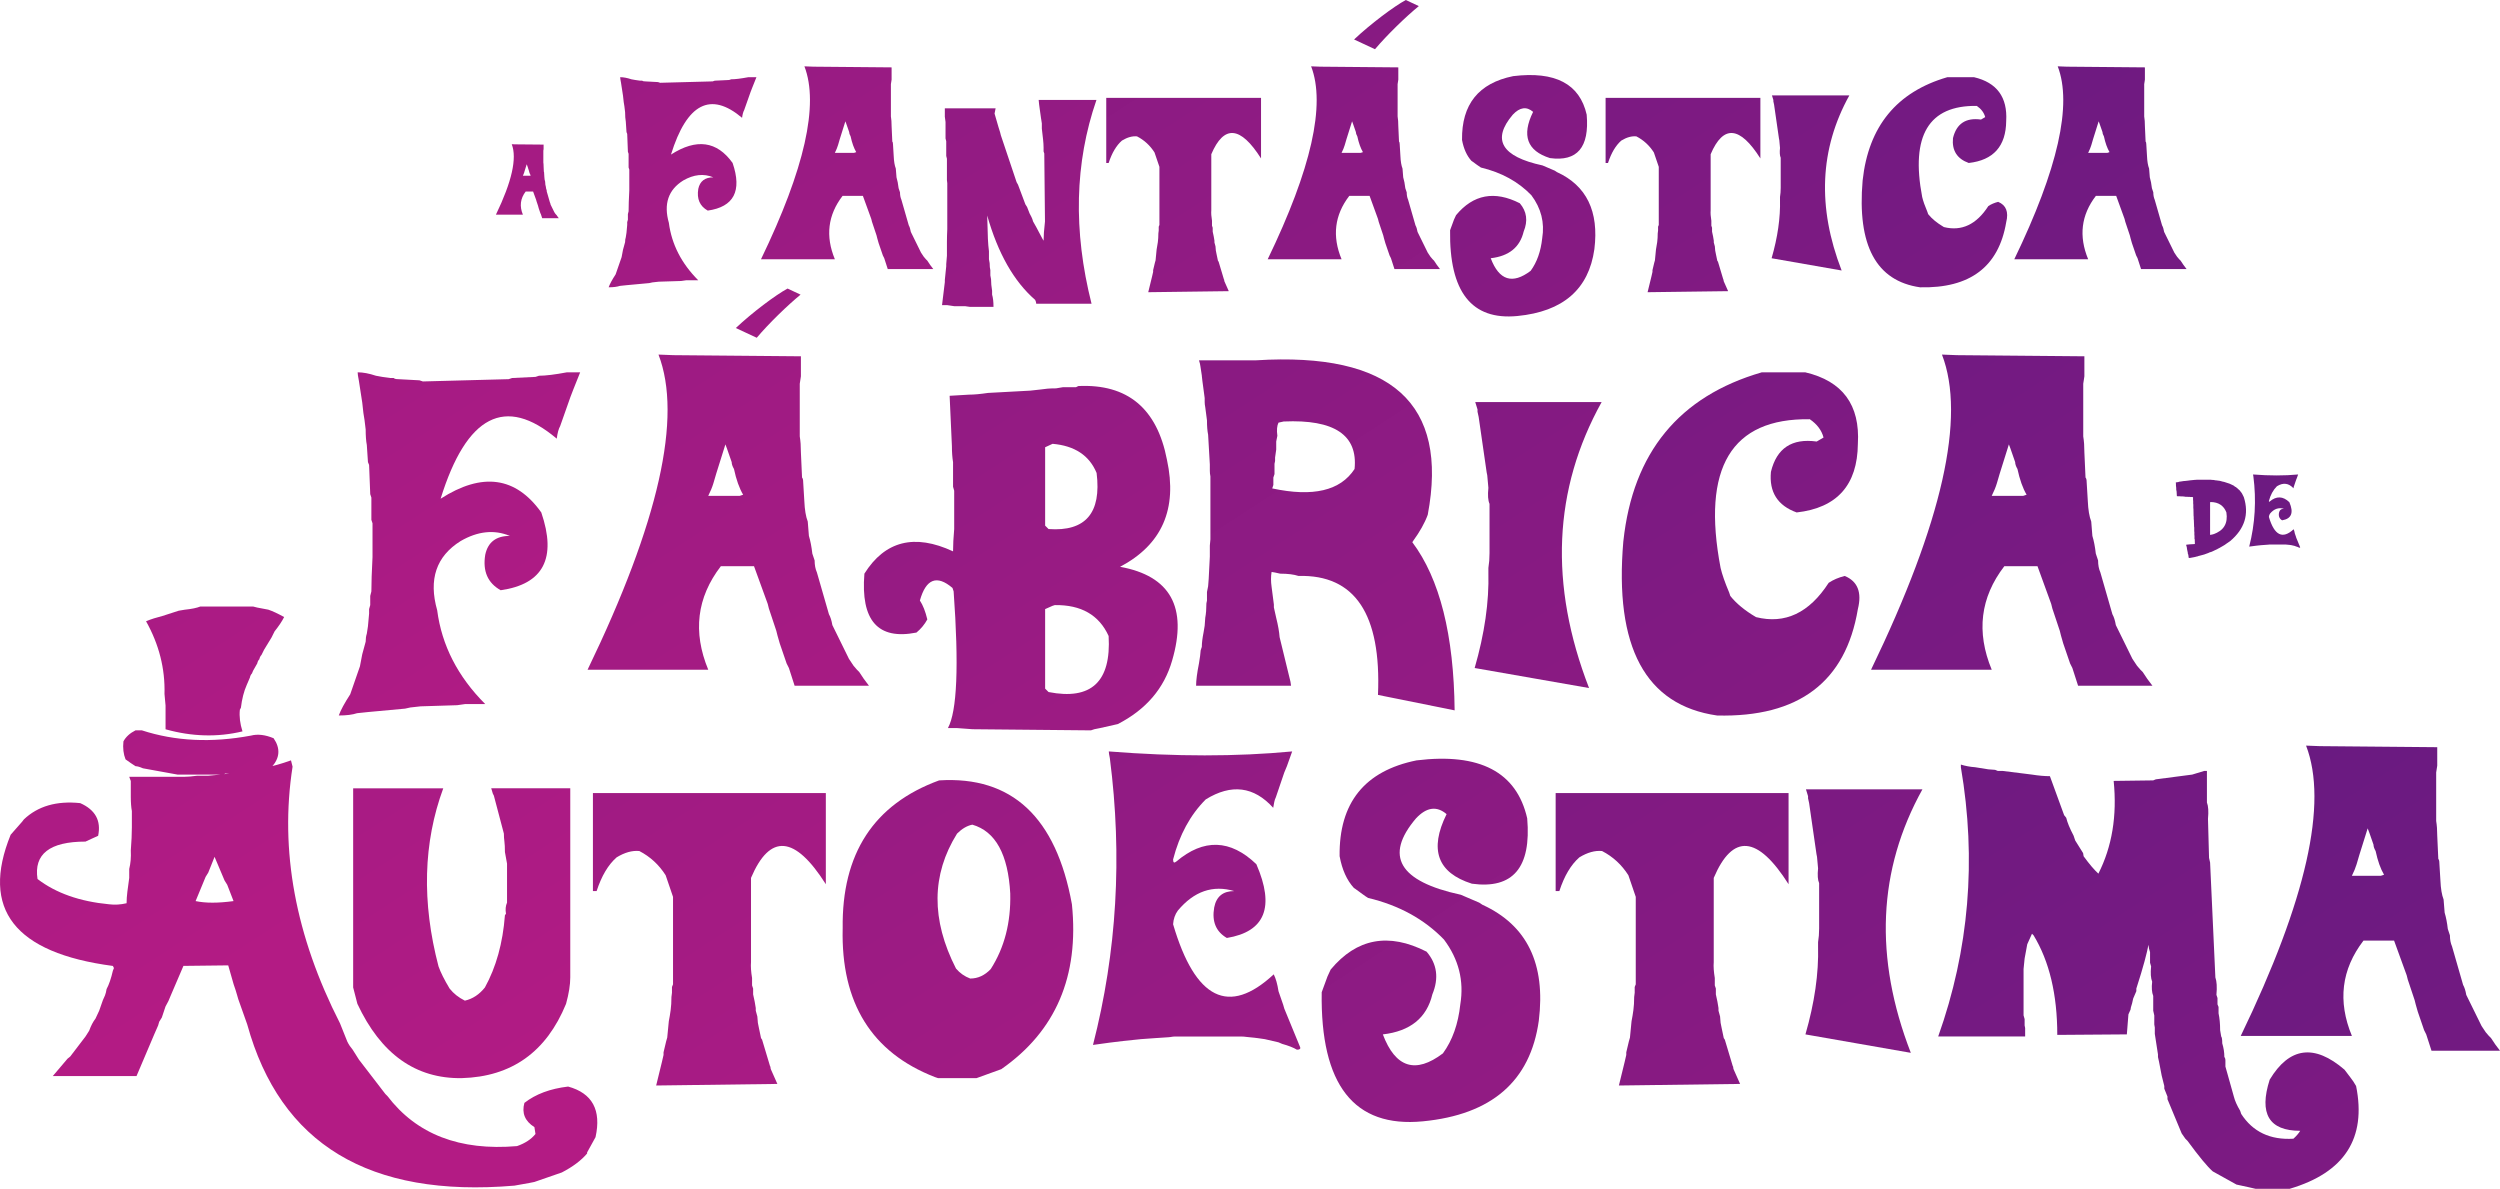 <svg xmlns="http://www.w3.org/2000/svg" xmlns:xlink="http://www.w3.org/1999/xlink" id="Camada_1" viewBox="0 0 1863.06 885.91"><defs><style>.cls-1{fill:url(#linear-gradient-2);}.cls-2{fill:url(#linear-gradient-17);}.cls-3{fill:url(#linear-gradient-15);}.cls-4{fill:url(#linear-gradient-18);}.cls-5{fill:url(#linear-gradient-28);}.cls-6{fill:url(#linear-gradient-14);}.cls-7{fill:url(#linear-gradient-20);}.cls-8{fill:url(#linear-gradient-6);}.cls-9{fill:url(#linear-gradient-32);}.cls-10{fill:url(#linear-gradient-11);}.cls-11{fill:url(#linear-gradient-10);}.cls-12{fill:url(#linear-gradient-16);}.cls-13{fill:url(#linear-gradient-31);}.cls-14{fill:url(#linear-gradient-21);}.cls-15{fill:url(#linear-gradient-25);}.cls-16{fill:url(#linear-gradient-5);}.cls-17{fill:url(#linear-gradient-7);}.cls-18{fill:url(#linear-gradient-24);}.cls-19{fill:url(#linear-gradient-9);}.cls-20{fill:url(#linear-gradient-22);}.cls-21{fill:url(#linear-gradient-3);}.cls-22{fill:url(#linear-gradient);}.cls-23{fill:url(#linear-gradient-27);}.cls-24{fill:url(#linear-gradient-29);}.cls-25{fill:url(#linear-gradient-30);}.cls-26{fill:url(#linear-gradient-23);}.cls-27{fill:url(#linear-gradient-19);}.cls-28{fill:url(#linear-gradient-4);}.cls-29{fill:url(#linear-gradient-8);}.cls-30{fill:url(#linear-gradient-12);}.cls-31{fill:url(#linear-gradient-13);}.cls-32{fill:url(#linear-gradient-26);}</style><linearGradient id="linear-gradient" x1="754.61" y1="514.55" x2="-266.03" y2="-1057.1" gradientUnits="userSpaceOnUse"><stop offset="0" stop-color="#b31b84"></stop><stop offset="1" stop-color="#661a81"></stop></linearGradient><linearGradient id="linear-gradient-2" x1="1028.93" y1="757.91" x2="-263.77" y2="-1232.67" xlink:href="#linear-gradient"></linearGradient><linearGradient id="linear-gradient-3" x1="1204.73" y1="836.45" x2="67.63" y2="-914.52" xlink:href="#linear-gradient"></linearGradient><linearGradient id="linear-gradient-4" x1="1483.01" y1="1046.61" x2="216.67" y2="-903.38" xlink:href="#linear-gradient"></linearGradient><linearGradient id="linear-gradient-5" x1="1689.53" y1="1193.69" x2="396.84" y2="-796.89" xlink:href="#linear-gradient"></linearGradient><linearGradient id="linear-gradient-6" x1="1887.54" y1="1306.25" x2="648.6" y2="-601.55" xlink:href="#linear-gradient"></linearGradient><linearGradient id="linear-gradient-7" x1="2128.34" y1="1467.31" x2="862" y2="-482.69" xlink:href="#linear-gradient"></linearGradient><linearGradient id="linear-gradient-8" x1="2459.63" y1="1841.69" x2="950.68" y2="-481.9" xlink:href="#linear-gradient"></linearGradient><linearGradient id="linear-gradient-9" x1="2264.28" y1="1394.84" x2="1230.05" y2="-197.72" xlink:href="#linear-gradient"></linearGradient><linearGradient id="linear-gradient-10" x1="2662.89" y1="1835.77" x2="1370.19" y2="-154.8" xlink:href="#linear-gradient"></linearGradient><linearGradient id="linear-gradient-11" x1="449.46" y1="570.16" x2="-571.21" y2="-1001.52" xlink:href="#linear-gradient"></linearGradient><linearGradient id="linear-gradient-12" x1="818.9" y1="846.65" x2="-473.78" y2="-1143.9" xlink:href="#linear-gradient"></linearGradient><linearGradient id="linear-gradient-13" x1="1141.02" y1="983.16" x2="108.76" y2="-606.38" xlink:href="#linear-gradient"></linearGradient><linearGradient id="linear-gradient-14" x1="1652.25" y1="1454.06" x2="242.73" y2="-716.4" xlink:href="#linear-gradient"></linearGradient><linearGradient id="linear-gradient-15" x1="2026.4" y1="1754.02" x2="517.54" y2="-569.43" xlink:href="#linear-gradient"></linearGradient><linearGradient id="linear-gradient-16" x1="2000.92" y1="1476.29" x2="966.92" y2="-115.94" xlink:href="#linear-gradient"></linearGradient><linearGradient id="linear-gradient-17" x1="2492.2" y1="1950.45" x2="1199.52" y2="-40.1" xlink:href="#linear-gradient"></linearGradient><linearGradient id="linear-gradient-18" x1="183.78" y1="720.54" x2="-1003.35" y2="-1107.49" xlink:href="#linear-gradient"></linearGradient><linearGradient id="linear-gradient-19" x1="442.81" y1="818.64" x2="-702.72" y2="-945.32" xlink:href="#linear-gradient"></linearGradient><linearGradient id="linear-gradient-20" x1="784.73" y1="1058.01" x2="-482.28" y2="-893" xlink:href="#linear-gradient"></linearGradient><linearGradient id="linear-gradient-21" x1="1031.45" y1="1182.57" x2="-57.65" y2="-494.49" xlink:href="#linear-gradient"></linearGradient><linearGradient id="linear-gradient-22" x1="1386.67" y1="1436.09" x2="139.73" y2="-484.02" xlink:href="#linear-gradient"></linearGradient><linearGradient id="linear-gradient-23" x1="1678.03" y1="1644.45" x2="438.85" y2="-263.71" xlink:href="#linear-gradient"></linearGradient><linearGradient id="linear-gradient-24" x1="2029.18" y1="1869.53" x2="762.17" y2="-81.49" xlink:href="#linear-gradient"></linearGradient><linearGradient id="linear-gradient-25" x1="2425.12" y1="2274.99" x2="916.21" y2="-48.53" xlink:href="#linear-gradient"></linearGradient><linearGradient id="linear-gradient-26" x1="2573.35" y1="2257.7" x2="1323.49" y2="333.08" xlink:href="#linear-gradient"></linearGradient><linearGradient id="linear-gradient-27" x1="2913.57" y1="2466.86" x2="1620.64" y2="475.92" xlink:href="#linear-gradient"></linearGradient><linearGradient id="linear-gradient-28" x1="620.22" y1="492.46" x2="-672.12" y2="-1497.56" xlink:href="#linear-gradient"></linearGradient><linearGradient id="linear-gradient-29" x1="2583" y1="1827" x2="1510.15" y2="174.95" xlink:href="#linear-gradient"></linearGradient><linearGradient id="linear-gradient-30" x1="2820.81" y1="2114.99" x2="1573.1" y2="193.69" xlink:href="#linear-gradient"></linearGradient><linearGradient id="linear-gradient-31" x1="661.23" y1="368.69" x2="339.51" y2="-126.72" xlink:href="#linear-gradient"></linearGradient><linearGradient id="linear-gradient-32" x1="1217.09" y1="300.14" x2="895.38" y2="-195.27" xlink:href="#linear-gradient"></linearGradient></defs><g><path class="cls-22" d="M462.7,61.18c-.18-.87-.31-1.61-.39-2.22-.09-.61-.13-1.08-.13-1.44,2.43,0,5.22,.52,8.35,1.57l2.87,.52,3.65,.52h1.57c.35,.35,1.04,.52,2.09,.52l9.66,.52,1.57,.52,39.15-1.04,1.57-.52,10.7-.52,1.57-.52c2.96,0,7.22-.52,12.79-1.57h6l-3.13,7.83-1.31,3.39-4.7,13.31c-.7,1.22-1.22,3.13-1.57,5.74-23.49-19.83-41.15-10.7-52.98,27.4,18.96-12.18,34.27-10.09,45.93,6.26,7.13,20.88,.95,32.71-18.53,35.49-5.92-3.3-8.27-8.7-7.05-16.18,1.22-5.74,4.96-8.61,11.22-8.61-7.14-2.96-14.61-2.17-22.44,2.35-11.14,6.96-14.7,17.48-10.7,31.58,2.09,16.01,9.4,30.27,21.92,42.8h-9.13l-3.65,.52-16.7,.52-4.7,.52-2.35,.52-16.96,1.57-4.96,.52c-2.09,.7-4.87,1.04-8.35,1.04,.87-2.43,2.61-5.65,5.22-9.66l4.44-12.79,1.04-5.48,1.57-5.74c0-1.39,.17-2.61,.52-3.65l.52-3.39,.52-5.74v-2.09l.52-1.83v-4.18l.52-2.09c0-1.91,.04-4.18,.13-6.79s.22-5.57,.39-8.87v-15.4l-.52-1.57v-10.18l-.52-1.57-.52-13.31-.52-1.31-.52-7.83c-.18-.87-.31-1.91-.39-3.13-.09-1.22-.13-2.52-.13-3.91-.18-1.57-.35-3-.52-4.31-.18-1.3-.35-2.39-.52-3.26l-.52-4.7-1.57-10.18-.02,.05Z"></path><path class="cls-1" d="M599.45,49.43l6.79,.26,58.2,.52v9.13l-.52,3.39v24.01c.17,1.04,.3,2.18,.39,3.39,.09,1.22,.13,2.52,.13,3.91l.52,11.48c.35,.35,.52,1.04,.52,2.09l.52,8.61c.17,4,.69,7.14,1.57,9.4l.52,6.52c.69,2.26,1.21,4.96,1.57,8.09l1.04,3.13c0,2.09,.35,3.91,1.04,5.48l5.48,19.05c.69,1.22,1.21,2.87,1.57,4.96l7.57,15.4,2.09,3.13,1.57,1.83,1.04,1.04,2.09,3.13,2.35,3.13h-33.93l-2.61-8.09-1.04-2.09-3.13-9.13-1.04-3.65-.52-2.09-1.83-5.48-1.57-4.7-.52-2.09-6.26-17.22h-15.14c-10.96,14.27-12.88,30.01-5.74,47.24h-55.06c32.53-67.33,43.32-115.26,32.36-143.79h-.02Zm31.32,43.07l-.78-2.09-4.18,13.31c-.35,1.22-.78,2.7-1.3,4.44-.52,1.74-1.3,3.65-2.35,5.74h14.35l1.57-.52c-1.74-2.96-3.13-6.87-4.18-11.74-.7-1.22-1.04-2.26-1.04-3.13l-2.09-6h0Z"></path><path class="cls-21" d="M775.86,88.58c-.35-2.61-.7-5.09-1.04-7.44-.35-2.35-.61-4.57-.78-6.65h43.06c-16.18,46.8-17.4,97.43-3.65,151.88h-41.23c0-.87-.26-1.83-.78-2.87-15.83-13.74-27.75-34.71-35.75-62.89l.52,17.48c.17,3.48,.43,6.52,.78,9.13v6l.52,2.87c0,1.22,.04,2.22,.13,3s.22,1.53,.39,2.22v3.91l.52,2.87c0,2.61,.26,5.48,.78,8.61v2.87c.69,2.26,1.04,5.3,1.04,9.13h-17.48l-3.65-.52h-8.09l-5.22-.78h-3.91l2.09-17.22v-1.57l1.04-10.18v-1.57l.52-6.26v-10.18c0-2.96,.09-6.17,.26-9.66v-34.19l-.26-2.35v-15.92l-.52-2.09v-10.96l-.52-2.09v-12.27l-.52-3.91v-6.26h37.84l-.78,3.91,2.87,9.92,1.3,4.18,.52,2.09,11.74,34.97,1.04,1.83,5.48,14.61,1.31,2.09,1.83,4.7c.35,.7,.78,1.52,1.3,2.48,.52,.96,.95,2.13,1.31,3.52l2.35,4.18,4.7,8.87,.78,1.3c0-1.74,.09-3.82,.26-6.26,.17-2.43,.43-5.13,.78-8.09l-.52-50.63-.52-1.57v-2.87c0-1.74-.13-3.78-.39-6.13s-.57-5-.91-7.96v-3.91l-.52-3.39-.02,.02Z"></path><path class="cls-28" d="M824.4,121.46v-48.54h115.35v45.15c-15.31-24.18-27.66-25.22-37.06-3.13v41.76c-.18,2.09,0,4.7,.52,7.83v3.65l.52,1.57v2.87l.78,3.65,.52,3.13v1.31l.78,2.87,.26,3.13,.52,2.61,1.04,4.96,.52,.78,3.91,13.05c.17,.18,.26,.44,.26,.78s.09,.7,.26,1.04l3.13,7.05-60.02,.78,2.87-11.74,.78-3.39v-1.31l1.3-5.48,.52-1.83,.78-8.09c.35-1.74,.65-3.56,.91-5.48,.26-1.91,.39-4.09,.39-6.52l.26-2.09v-2.87l.52-1.31v-43.32l-3.65-10.7c-3.31-5.22-7.66-9.22-13.05-12-3.48-.35-7.22,.7-11.22,3.13-4.18,3.65-7.48,9.22-9.92,16.7h-1.78Z"></path><path class="cls-16" d="M977.06,49.43l6.79,.26,58.2,.52v9.13l-.52,3.39v24.01c.17,1.04,.3,2.18,.39,3.39,.09,1.22,.13,2.52,.13,3.91l.52,11.48c.35,.35,.52,1.04,.52,2.09l.52,8.61c.17,4,.69,7.14,1.57,9.4l.52,6.52c.69,2.26,1.21,4.96,1.57,8.09l1.04,3.13c0,2.09,.35,3.91,1.04,5.48l5.48,19.05c.69,1.22,1.21,2.87,1.57,4.96l7.57,15.4,2.09,3.13,1.57,1.83,1.04,1.04,2.09,3.13,2.35,3.13h-33.93l-2.61-8.09-1.04-2.09-3.13-9.13-1.04-3.65-.52-2.09-1.83-5.48-1.57-4.7-.52-2.09-6.26-17.22h-15.14c-10.96,14.27-12.88,30.01-5.74,47.24h-55.06c32.53-67.33,43.32-115.26,32.36-143.79h-.02Zm31.32,43.07l-.78-2.09-4.18,13.31c-.35,1.22-.78,2.7-1.3,4.44-.52,1.74-1.3,3.65-2.35,5.74h14.35l1.57-.52c-1.74-2.96-3.13-6.87-4.18-11.74-.7-1.22-1.04-2.26-1.04-3.13l-2.09-6h0Z"></path><path class="cls-8" d="M1089.54,104.24c-.35-26.44,12.35-42.28,38.1-47.5,31.32-3.82,49.58,5.74,54.8,28.71,2.09,24.36-7.05,35.15-27.4,32.36-17.05-5.39-21.23-16.87-12.53-34.45-4.87-4.18-9.92-3.48-15.14,2.09-15.83,18.62-8.44,31.23,22.18,37.84l9.13,3.91,1.57,1.04c22.09,10.09,31.4,29.23,27.92,57.41-4.18,29.92-23.32,46.54-57.41,49.85-34.1,3.3-50.8-18.01-50.11-63.94l2.87-7.83,1.57-3.39c12.87-15.48,28.71-18.44,47.5-8.87,5.22,6.09,6.17,13.14,2.87,21.14-2.79,11.66-10.96,18.27-24.53,19.83,6.26,16.53,16.18,19.66,29.75,9.4,4.7-6.43,7.57-14.52,8.61-24.27,1.91-11.65-.78-22.35-8.09-32.1-9.75-10.09-22.27-16.96-37.58-20.62-.87-.52-1.83-1.17-2.87-1.96-1.04-.78-2.18-1.61-3.39-2.48l-.78-.52c-3.48-3.82-5.83-9.04-7.05-15.66h.01Z"></path><path class="cls-17" d="M1196.53,121.46v-48.54h115.35v45.15c-15.31-24.18-27.66-25.22-37.06-3.13v41.76c-.18,2.09,0,4.7,.52,7.83v3.65l.52,1.57v2.87l.78,3.65,.52,3.13v1.31l.78,2.87,.26,3.13,.52,2.61,1.04,4.96,.52,.78,3.91,13.05c.17,.18,.26,.44,.26,.78s.09,.7,.26,1.04l3.13,7.05-60.02,.78,2.87-11.74,.78-3.39v-1.31l1.3-5.48,.52-1.83,.78-8.09c.35-1.74,.65-3.56,.91-5.48,.26-1.91,.39-4.09,.39-6.52l.26-2.09v-2.87l.52-1.31v-43.32l-3.65-10.7c-3.31-5.22-7.66-9.22-13.05-12-3.48-.35-7.22,.7-11.22,3.13-4.18,3.65-7.48,9.22-9.92,16.7h-1.78Z"></path><path class="cls-29" d="M1321.54,74.49l-1.04-3.39h57.67c-22.1,39.84-24.01,83.34-5.74,130.48l-52.19-9.13c4.52-15.66,6.61-30.18,6.26-43.58v-2.09c.17-1.04,.3-2.13,.39-3.26,.09-1.13,.13-2.3,.13-3.52v-22.44c-.7-1.57-.87-4-.52-7.31l-.52-5.74-.26-1.3-3.65-25.31-.52-2.35v-1.06Z"></path><path class="cls-19" d="M1388.08,134.51c4.35-40.36,25.4-66.02,63.15-76.99h19.83c17.05,4,25.05,14.88,24.01,32.62-.18,18.79-9.48,29.23-27.92,31.32-8.7-3.13-12.62-9.31-11.74-18.53,2.61-10.79,9.57-15.4,20.88-13.83l3.13-1.83c-.87-3.3-2.96-6.09-6.26-8.35-35.84-.52-49.41,22.1-40.71,67.85,.69,2.96,2,6.7,3.92,11.22l.52,1.57c2.78,3.48,6.7,6.7,11.74,9.66,13.22,3.31,24.27-1.91,33.14-15.66,2.09-1.39,4.52-2.43,7.31-3.13,5.91,2.44,7.91,7.48,6,15.14-5.57,33.23-26.97,49.41-64.2,48.54-32.71-4.7-46.97-31.23-42.8-79.6h0Z"></path><path class="cls-11" d="M1533.44,49.43l6.79,.26,58.2,.52v9.13l-.52,3.39v24.01c.17,1.04,.3,2.18,.39,3.39,.09,1.22,.13,2.52,.13,3.91l.52,11.48c.35,.35,.52,1.04,.52,2.09l.52,8.61c.17,4,.69,7.14,1.57,9.4l.52,6.52c.69,2.26,1.21,4.96,1.57,8.09l1.04,3.13c0,2.09,.35,3.91,1.04,5.48l5.48,19.05c.69,1.22,1.21,2.87,1.57,4.96l7.57,15.4,2.09,3.13,1.57,1.83,1.04,1.04,2.09,3.13,2.35,3.13h-33.93l-2.61-8.09-1.04-2.09-3.13-9.13-1.04-3.65-.52-2.09-1.83-5.48-1.57-4.7-.52-2.09-6.26-17.22h-15.14c-10.96,14.27-12.88,30.01-5.74,47.24h-55.06c32.53-67.33,43.32-115.26,32.36-143.79h-.02Zm31.32,43.07l-.78-2.09-4.18,13.31c-.35,1.22-.78,2.7-1.3,4.44-.52,1.74-1.3,3.65-2.35,5.74h14.35l1.57-.52c-1.74-2.96-3.13-6.87-4.18-11.74-.7-1.22-1.04-2.26-1.04-3.13l-2.09-6h0Z"></path></g><g><path class="cls-10" d="M267.38,283.42c-.29-1.42-.5-2.62-.64-3.62-.15-.99-.21-1.77-.21-2.34,3.98,0,8.52,.85,13.64,2.56l4.69,.85,5.97,.85h2.56c.57,.57,1.71,.85,3.41,.85l15.77,.85,2.56,.85,63.94-1.71,2.56-.85,17.48-.85,2.56-.85c4.83,0,11.79-.85,20.89-2.56h9.8l-5.11,12.79-2.13,5.54-7.67,21.74c-1.14,1.99-1.99,5.11-2.56,9.38-38.36-32.39-67.21-17.48-86.53,44.76,30.97-19.89,55.98-16.48,75.02,10.23,11.65,34.1,1.56,53.43-30.26,57.97-9.66-5.39-13.5-14.21-11.51-26.43,1.98-9.38,8.1-14.07,18.33-14.07-11.65-4.83-23.87-3.55-36.66,3.84-18.19,11.37-24.02,28.56-17.48,51.58,3.41,26.15,15.34,49.44,35.8,69.9h-14.92l-5.97,.85-27.28,.85-7.67,.85-3.84,.85-27.71,2.56-8.1,.85c-3.41,1.14-7.96,1.71-13.64,1.71,1.42-3.98,4.26-9.23,8.52-15.77l7.25-20.89,1.71-8.95,2.56-9.38c0-2.27,.28-4.26,.85-5.97l.85-5.54,.85-9.38v-3.41l.85-2.98v-6.82l.85-3.41c0-3.12,.07-6.82,.21-11.08,.14-4.26,.35-9.09,.64-14.49v-25.15l-.85-2.56v-16.62l-.85-2.56-.85-21.74-.85-2.13-.85-12.79c-.29-1.42-.5-3.12-.64-5.11-.15-1.98-.21-4.12-.21-6.39-.29-2.56-.57-4.9-.85-7.03-.29-2.13-.57-3.9-.85-5.33l-.85-7.67-2.56-16.62h-.02Z"></path><path class="cls-30" d="M490.72,264.24l11.08,.43,95.05,.85v14.92l-.85,5.54v39.21c.28,1.71,.49,3.56,.64,5.54,.14,1.99,.21,4.12,.21,6.39l.85,18.75c.57,.57,.85,1.71,.85,3.41l.85,14.07c.28,6.54,1.13,11.65,2.56,15.34l.85,10.66c1.13,3.7,1.98,8.1,2.56,13.21l1.71,5.11c0,3.41,.57,6.39,1.71,8.95l8.95,31.12c1.13,1.99,1.98,4.69,2.56,8.1l12.36,25.15,3.41,5.12,2.56,2.98,1.7,1.71,3.41,5.12,3.84,5.11h-55.41l-4.26-13.21-1.71-3.41-5.11-14.92-1.71-5.97-.85-3.41-2.98-8.95-2.56-7.67-.85-3.41-10.23-28.13h-24.72c-17.9,23.3-21.03,49.02-9.38,77.15h-89.94c53.13-109.97,70.76-188.25,52.85-234.86h0Zm51.15,70.33l-1.28-3.41-6.82,21.74c-.57,1.99-1.28,4.41-2.13,7.25s-2.13,5.97-3.84,9.38h23.44l2.56-.85c-2.84-4.83-5.12-11.22-6.82-19.18-1.14-1.98-1.71-3.69-1.71-5.12l-3.41-9.8h.01Z"></path><path class="cls-31" d="M801.88,288.54l1.7-.85c36.66-1.71,58.68,16.62,66.07,54.99,7.95,36.66-3.7,63.23-34.95,79.71,37.51,6.82,50.44,30.12,38.79,69.9-5.97,20.75-19.47,36.52-40.49,47.31l-13.21,2.98-4.26,.85-2.56,.85-88.23-.85-11.51-.85h-6.82c6.82-12.5,8.24-46.46,4.26-101.87l-.85-2.56c-11.65-9.94-19.75-6.82-24.3,9.38,2.27,3.41,4.12,8.1,5.54,14.07-1.99,3.7-4.69,6.97-8.1,9.8-28.71,5.69-41.63-8.95-38.79-43.9,15.34-24.44,37.36-29.98,66.07-16.62,0-2.27,.07-4.83,.21-7.67,.14-2.84,.35-5.82,.64-8.95v-28.56l-.85-2.98v-18.33c-.29-1.7-.5-3.55-.64-5.54-.15-1.98-.21-4.12-.21-6.39l-1.7-37.51,14.49-.85c3.69,0,8.38-.43,14.07-1.28l31.54-1.71,7.67-.85c1.71-.28,3.48-.49,5.33-.64,1.84-.14,3.9-.21,6.18-.21l5.11-.85h9.8v-.02Zm15.34,63.94c-5.4-13.07-16.34-20.31-32.82-21.74l-5.54,2.56v58.4l2.56,2.56c27.56,1.99,39.49-11.94,35.8-41.77h0Zm8.95,121.47c-7.11-15.62-20.46-23.3-40.07-23.02-1.14,.29-2.28,.71-3.41,1.28-1.14,.57-2.42,1.14-3.84,1.71v59.25l2.56,2.56c31.82,6.25,46.74-7.67,44.76-41.77h0Z"></path><path class="cls-6" d="M895.65,280.02c-.57-3.41-.93-5.75-1.07-7.03-.15-1.28-.5-2.77-1.07-4.48h42.62c100.87-6.25,143.5,32.11,127.87,115.09-1.14,3.13-2.63,6.33-4.48,9.59-1.85,3.27-3.91,6.47-6.18,9.59l-.85,1.28c20.46,27.28,30.97,69.05,31.54,125.32l-57.12-11.51c2.56-60.24-17.2-89.79-59.25-88.66-3.41-1.13-7.96-1.7-13.64-1.7l-3.84-.85-2.56-.43c-.57,3.41-.57,7.11,0,11.08l1.71,13.21v2.13l1.71,7.67c1.42,5.69,2.27,10.52,2.56,14.49l8.1,33.25,.43,2.98h-70.76c0-3.98,.71-9.52,2.13-16.62l.85-5.54,.43-4.26,.85-2.56c0-2.84,.43-6.39,1.28-10.66l.85-5.11,.43-5.97c.28-1.42,.49-3.05,.64-4.9,.14-1.85,.21-3.76,.21-5.75l.43-2.13v-6.39l.85-4.26,.43-5.54,.85-16.62v-8.1l.43-4.69v-46.89c-.29-1.42-.43-2.84-.43-4.26v-4.69l-1.28-22.16c-.29-1.42-.5-2.98-.64-4.69-.15-1.71-.21-3.69-.21-5.97l-1.28-9.8c-.29-1.42-.43-2.7-.43-3.84v-2.98l-1.71-12.79-.43-3.84h.03Zm113.81,69.47c2.56-25.29-15.07-37.08-52.85-35.38l-3.84,.85c-1.14,2.28-1.43,5.54-.85,9.8l-.85,4.26v5.97l-.85,5.97v2.56l-.43,2.13v7.67l-.85,2.56v5.54l-.85,2.56c30.4,6.54,50.86,1.71,61.38-14.49h-.01Z"></path><path class="cls-3" d="M1101.09,305.16l-1.71-5.54h94.2c-36.09,65.08-39.21,136.12-9.38,213.12l-85.25-14.92c7.39-25.58,10.8-49.3,10.23-71.18v-3.41c.28-1.71,.49-3.48,.64-5.33,.14-1.84,.21-3.76,.21-5.75v-36.66c-1.14-2.56-1.42-6.53-.85-11.93l-.85-9.38-.43-2.13-5.97-41.35-.85-3.84v-1.71h.01Z"></path><path class="cls-12" d="M1209.78,403.2c7.1-65.92,41.49-107.84,103.15-125.74h32.39c27.85,6.54,40.92,24.3,39.21,53.28-.29,30.69-15.49,47.74-45.61,51.15-14.21-5.11-20.61-15.2-19.18-30.26,4.26-17.62,15.62-25.15,34.1-22.59l5.11-2.98c-1.42-5.4-4.83-9.94-10.23-13.64-58.54-.85-80.71,36.09-66.49,110.82,1.13,4.84,3.26,10.94,6.39,18.33l.85,2.56c4.54,5.69,10.94,10.94,19.18,15.77,21.59,5.4,39.64-3.12,54.13-25.57,3.41-2.27,7.39-3.98,11.94-5.11,9.66,3.98,12.93,12.22,9.8,24.72-9.1,54.28-44.05,80.7-104.86,79.28-53.43-7.67-76.72-51-69.9-130l.02-.02Z"></path><path class="cls-2" d="M1447.2,264.24l11.08,.43,95.05,.85v14.92l-.85,5.54v39.21c.28,1.71,.49,3.56,.64,5.54,.14,1.99,.21,4.12,.21,6.39l.85,18.75c.57,.57,.85,1.71,.85,3.41l.85,14.07c.28,6.54,1.13,11.65,2.56,15.34l.85,10.66c1.13,3.7,1.98,8.1,2.56,13.21l1.7,5.11c0,3.41,.57,6.39,1.71,8.95l8.95,31.12c1.13,1.99,1.99,4.69,2.56,8.1l12.36,25.15,3.41,5.12,2.56,2.98,1.71,1.71,3.41,5.12,3.84,5.11h-55.41l-4.26-13.21-1.71-3.41-5.11-14.92-1.71-5.97-.85-3.41-2.98-8.95-2.56-7.67-.85-3.41-10.23-28.13h-24.72c-17.9,23.3-21.03,49.02-9.38,77.15h-89.94c53.13-109.97,70.76-188.25,52.85-234.86h0Zm51.15,70.33l-1.28-3.41-6.82,21.74c-.57,1.99-1.28,4.41-2.13,7.25s-2.13,5.97-3.84,9.38h23.44l2.56-.85c-2.84-4.83-5.11-11.22-6.82-19.18-1.14-1.98-1.71-3.69-1.71-5.12l-3.41-9.8h0Z"></path></g><g><path class="cls-4" d="M197.21,572.14c2.88-.52,5.95-1.24,9.23-2.16,3.27-.91,6.74-2.03,10.41-3.34l1.18,4.71c-9.69,62.31,2.09,126.06,35.34,191.24l5.5,13.75c1.04,2.1,2.36,4.06,3.93,5.89l4.71,7.46,19.63,25.53,1.57,1.57c21.73,28.53,53.93,40.97,96.6,37.31,6.02-2.1,10.6-5.11,13.74-9.03l-.79-5.11c-7.07-4.45-9.56-10.47-7.46-18.06,8.38-6.55,19.24-10.6,32.59-12.17,18.06,4.97,24.87,17.54,20.42,37.7l-6.28,11.39v.79c-4.45,5.23-10.74,9.95-18.85,14.14l-20.42,7.07-3.93,.79-11,1.96c-108.13,9.16-174.49-30.89-199.1-120.17l-6.68-18.85-.79-2.75-1.18-3.93c-1.05-2.88-1.96-5.82-2.75-8.83s-1.71-6.22-2.75-9.62l-33.38,.39-9.42,21.99c-1.05,2.88-2.36,5.63-3.93,8.25l-2.75,8.25-1.96,3.14-.79,2.75-2.75,6.28-13.35,31.42H39.35l11-12.96,1.96-1.57,11.39-14.92,2.75-4.32c1.31-3.66,2.88-6.68,4.71-9.03l2.75-5.89,2.75-7.85c.52-1.04,1.04-2.22,1.57-3.53,.52-1.31,.91-2.88,1.18-4.71,1.83-3.4,3.4-7.98,4.71-13.74l.79-1.96-.79-1.57c-73.3-9.68-98.7-42.28-76.18-97.78l8.64-9.82,1.18-1.57c10.47-9.95,24.48-14,42.02-12.17,11.25,4.98,15.71,13.09,13.35,24.35-1.31,.53-2.75,1.18-4.32,1.96-1.57,.79-3.28,1.57-5.11,2.36-26.7,0-38.62,9.3-35.74,27.88,13.61,10.47,31.42,16.76,53.41,18.85,4.19,.53,8.5,.26,12.96-.79,0-2.61,.2-5.5,.59-8.64s.85-6.54,1.37-10.21v-6.68c1.04-4.18,1.44-8.77,1.18-13.74,.26-3.4,.45-6.54,.59-9.42,.13-2.88,.2-5.5,.2-7.85v-12.17c-.26-1.31-.46-2.88-.59-4.71-.14-1.83-.2-3.79-.2-5.89v-11.78l-1.18-3.14h41.23c1.31,0,2.68-.06,4.12-.2,1.44-.13,3.2-.32,5.3-.59h8.25l8.64-.79,12.96-1.57c4.18-1.04,9.16-1.7,14.92-1.96l5.5-1.57v-.06Zm-105.24-19.63c1.83-3.4,4.84-6.15,9.03-8.25h4.71c24.87,8.12,51.96,9.42,81.29,3.93,4.97-1.31,10.6-.65,16.89,1.96,5.23,7.6,4.71,14.79-1.57,21.6-3.67,1.57-8.25,2.36-13.74,2.36l-5.5,.79c-.53,.53-2.23,.79-5.1,.79l-3.14,.79h-7.07c-.53,.53-1.57,.79-3.14,.79h-32.2l-25.92-4.71c-2.36-1.04-4.19-1.57-5.5-1.57-2.1-1.31-4.58-3.01-7.46-5.1-1.57-3.93-2.1-8.38-1.57-13.35v-.03Zm45.94-98.17c4.97-.52,8.77-1.31,11.39-2.36h39.27l3.14,.79,8.25,1.57c1.57,.53,3.34,1.25,5.3,2.16,1.96,.92,4.12,2.03,6.48,3.34-1.57,3.14-3.93,6.68-7.07,10.6l-2.36,4.71-5.5,9.03-1.96,3.93c-.79,.79-1.31,1.83-1.57,3.14-.79,.79-1.31,1.83-1.57,3.14l-3.14,5.5-.79,1.96c-.79,.79-1.31,1.83-1.57,3.14l-2.36,5.5c-2.1,4.71-3.53,10.35-4.32,16.89l-.79,1.57c-.53,4.98,.13,10.34,1.96,16.1-18.59,4.46-37.7,3.93-57.33-1.57v-17.67l-.79-8.64c.52-18.85-4.06-36.91-13.74-54.19,1.83-.79,3.79-1.5,5.89-2.16,2.09-.65,4.19-1.24,6.28-1.77l12.17-3.93,4.71-.79h.02Zm29.45,201.86l-7.46-17.67-4.71,11.78-1.96,3.14-7.46,18.06c7.33,1.57,16.75,1.57,28.27,0l-4.71-12.17-1.96-3.14h0Z"></path><path class="cls-27" d="M263.18,735.9v-148.44h67.15c-14.92,40.58-16.1,84.82-3.53,132.73,1.57,4.45,4.32,9.95,8.25,16.49,2.88,3.67,6.68,6.68,11.39,9.03,5.76-1.31,10.73-4.58,14.92-9.82,8.38-15.18,13.35-33.12,14.92-53.8l.79-1.18c-.53-3.14-.26-5.89,.79-8.25v-29.06l-1.57-8.64c0-3.4-.13-6.02-.39-7.85-.26-1.83-.39-3.79-.39-5.89l-7.46-28.27-.79-1.57-1.18-3.93h58.9v140.98c0,5.5-1.05,12.04-3.14,19.64-14.67,35.87-40.58,54.33-77.75,55.37-34.3,.52-60.22-17.93-77.75-55.37l-3.14-12.17h-.02Z"></path><path class="cls-7" d="M441.86,664.04v-73.04h173.57v67.94c-23.04-36.39-41.63-37.96-55.76-4.71v62.83c-.26,3.14,0,7.07,.79,11.78v5.5l.79,2.36v4.32l1.18,5.5,.79,4.71v1.96l1.18,4.32,.39,4.71,.79,3.93,1.57,7.46,.79,1.18,5.89,19.63c.26,.26,.39,.66,.39,1.18s.13,1.05,.39,1.57l4.71,10.6-90.32,1.18,4.32-17.67,1.18-5.1v-1.96l1.96-8.25,.79-2.75,1.18-12.17c.52-2.61,.98-5.36,1.37-8.25,.39-2.88,.59-6.15,.59-9.82l.39-3.14v-4.32l.79-1.96v-65.19l-5.5-16.1c-4.98-7.85-11.52-13.87-19.63-18.06-5.24-.52-10.87,1.05-16.89,4.71-6.28,5.5-11.26,13.88-14.92,25.13h-2.77Z"></path><path class="cls-14" d="M627.99,691.92c-.79-55.76,23.17-92.54,71.86-110.35,54.19-3.4,87.18,27.36,98.96,92.28,5.5,53.67-12.04,94.64-52.62,122.92l-18.46,6.68h-28.67l-2.36-.79c-47.12-18.32-70.04-55.24-68.72-110.74h.01Zm124.88-25.92c-1.57-29.32-11-46.47-28.27-51.44-3.93,.79-7.73,3.01-11.39,6.68-19.11,30.63-19.38,64.14-.79,100.53,2.88,3.41,6.41,5.89,10.6,7.46,5.76,0,10.86-2.36,15.31-7.07,10.21-15.97,15.05-34.69,14.53-56.16h.01Z"></path><path class="cls-20" d="M827.09,565.08c-.26-1.31-.46-2.36-.59-3.14-.14-.79-.2-1.44-.2-1.96,49.74,3.93,95.29,3.93,136.66,0l-3.93,11-1.96,4.71-6.28,18.46c-.53,1.05-.92,2.23-1.18,3.53-.26,1.31-.53,2.75-.79,4.32-14.4-15.97-31.16-18.06-50.26-6.28-11.52,11.52-19.64,26.45-24.35,44.77,0,2.36,.79,2.88,2.36,1.57,20.42-17.28,40.31-16.62,59.69,1.96,13.87,31.94,6.54,50.27-21.99,54.98-8.12-4.71-11.26-12.3-9.42-22.78,1.57-8.11,6.54-12.17,14.92-12.17-15.97-4.71-29.98,.14-42.02,14.53-2.1,2.88-3.28,6.28-3.53,10.21,16.49,56.03,41.49,68.46,75,37.31,1.57,3.14,2.75,7.33,3.54,12.57l3.53,10.21,.79,2.75,11.78,28.67c.52,1.31-.26,1.96-2.36,1.96-2.62-1.57-6.28-3.01-11-4.32l-2.75-1.18-10.21-2.36-5.5-.79-7.46-.79c-1.83-.26-3.41-.39-4.71-.39h-49.09c-1.05,0-2.23,.14-3.53,.39l-21.99,1.57c-2.88,.26-7.27,.72-13.16,1.37-5.89,.66-13.42,1.64-22.58,2.95,17.8-69.37,21.99-140.59,12.57-213.63h0Z"></path><path class="cls-26" d="M998.31,638.12c-.53-39.79,18.59-63.62,57.33-71.47,47.12-5.76,74.61,8.64,82.47,43.2,3.14,36.66-10.6,52.89-41.23,48.7-25.66-8.11-31.94-25.39-18.85-51.84-7.33-6.28-14.92-5.23-22.78,3.14-23.83,28.02-12.7,47,33.38,56.94l13.74,5.89,2.36,1.57c33.24,15.19,47.25,43.98,42.02,86.39-6.28,45.03-35.08,70.03-86.39,75-51.31,4.97-76.45-27.1-75.4-96.21l4.32-11.78,2.36-5.1c19.37-23.3,43.2-27.75,71.47-13.35,7.85,9.17,9.29,19.77,4.32,31.81-4.19,17.54-16.49,27.49-36.91,29.85,9.42,24.88,24.35,29.59,44.77,14.14,7.07-9.68,11.39-21.86,12.96-36.52,2.88-17.54-1.18-33.64-12.17-48.3-14.67-15.18-33.51-25.53-56.55-31.02-1.31-.79-2.75-1.77-4.32-2.95s-3.28-2.42-5.11-3.73l-1.18-.79c-5.24-5.76-8.77-13.61-10.6-23.56h0Z"></path><path class="cls-18" d="M1159.31,664.04v-73.04h173.57v67.94c-23.04-36.39-41.63-37.96-55.76-4.71v62.83c-.26,3.14,0,7.07,.79,11.78v5.5l.79,2.36v4.32l1.18,5.5,.79,4.71v1.96l1.18,4.32,.39,4.71,.79,3.93,1.57,7.46,.79,1.18,5.89,19.63c.26,.26,.39,.66,.39,1.18s.13,1.05,.39,1.57l4.71,10.6-90.32,1.18,4.32-17.67,1.18-5.1v-1.96l1.96-8.25,.79-2.75,1.18-12.17c.52-2.61,.98-5.36,1.37-8.25,.39-2.88,.59-6.15,.59-9.82l.39-3.14v-4.32l.79-1.96v-65.19l-5.5-16.1c-4.98-7.85-11.52-13.87-19.63-18.06-5.24-.52-10.87,1.05-16.89,4.71-6.28,5.5-11.26,13.88-14.92,25.13h-2.77Z"></path><path class="cls-15" d="M1347.41,593.35l-1.57-5.1h86.79c-33.25,59.95-36.13,125.41-8.64,196.35l-78.54-13.74c6.8-23.56,9.95-45.42,9.42-65.58v-3.14c.26-1.57,.45-3.2,.59-4.91,.13-1.7,.2-3.47,.2-5.3v-33.77c-1.05-2.36-1.31-6.02-.79-11l-.79-8.64-.39-1.96-5.5-38.09-.79-3.53v-1.59Z"></path><path class="cls-32" d="M1461.29,571.75v-1.96c3.4,1.05,6.93,1.71,10.6,1.96l9.82,1.57,5.1,.39,1.96,.79h3.53l15.71,1.96,6.28,.79c4.97,.79,9.42,1.18,13.35,1.18l10.6,29.06,1.57,1.96c.79,3.41,2.61,7.85,5.5,13.35l1.18,3.53,5.89,9.42,.39,2.36c4.18,5.76,7.85,10.08,11,12.96,10.21-20.16,14-43.2,11.39-69.11l29.45-.39,1.96-.79,27.1-3.53,9.03-2.75h1.96v23.56c1.04,2.62,1.31,6.68,.79,12.17l.79,29.06,.79,3.53,3.93,85.61c1.04,2.88,1.31,7.2,.79,12.96l.79,2.36v4.71l.79,1.96v4.71c.79,3.67,1.18,7.85,1.18,12.57l.79,4.71c.52,.53,.79,2.23,.79,5.11,1.04,3.41,1.57,6.81,1.57,10.21,.52,.53,.79,1.44,.79,2.75v4.32l6.28,22.38c.79,3.14,2.36,6.68,4.71,10.6l.79,2.36c8.64,13.35,21.6,19.5,38.88,18.46,2.09-1.83,3.79-3.8,5.11-5.89-23.3,0-30.89-12.7-22.78-38.09,14.66-24.35,33.24-26.83,55.76-7.46,1.31,1.83,2.75,3.73,4.32,5.69s3.01,4.12,4.32,6.48c7.85,39.01-8.64,64.53-49.48,76.58h-25.53l-5.1-1.18-9.03-1.96-17.67-9.82c-3.93-3.41-10.21-11-18.85-22.78l-1.57-1.57-2.75-3.93-10.6-25.53v-1.96l-2.36-5.89v-1.96l-1.96-7.85-1.96-10.21-.79-3.53v-1.96l-2.36-15.31v-4.71l-.39-2.36v-6.68l-.79-3.53v-11c-1.05-2.61-1.31-6.15-.79-10.6-1.05-2.61-1.31-6.41-.79-11.39l-.79-2.75v-7.85l-.79-2.75-.39-2.75c-.53,2.88-1.51,7.01-2.95,12.37-1.44,5.37-3.47,12.11-6.09,20.22v1.96l-2.36,5.5-.79,3.54c-.79,2.36-1.18,3.93-1.18,4.71l-1.57,3.53-1.18,14.92-51.84,.39c0-30.1-5.89-54.84-17.67-74.22l-1.18-1.18-3.53,7.85-1.96,10.6-.79,7.85v34.56l.79,2.75v4.71l.39,1.96v6.28h-64.79c23.03-64.66,28.67-131.55,16.89-200.67v.02Z"></path><path class="cls-23" d="M1718.51,555.65l10.21,.39,87.57,.79v13.74l-.79,5.11v36.13c.26,1.57,.45,3.28,.59,5.11,.13,1.83,.2,3.8,.2,5.89l.79,17.28c.52,.53,.79,1.57,.79,3.14l.79,12.96c.26,6.03,1.04,10.74,2.36,14.14l.79,9.82c1.04,3.41,1.83,7.46,2.36,12.17l1.57,4.71c0,3.14,.52,5.89,1.57,8.25l8.25,28.67c1.04,1.83,1.83,4.32,2.36,7.46l11.39,23.17,3.14,4.71,2.36,2.75,1.57,1.57,3.14,4.71,3.54,4.71h-51.05l-3.93-12.17-1.57-3.14-4.71-13.75-1.57-5.5-.79-3.14-2.75-8.25-2.36-7.07-.79-3.14-9.42-25.92h-22.78c-16.49,21.47-19.38,45.16-8.64,71.08h-82.86c48.95-101.32,65.19-173.44,48.69-216.38h-.02Zm47.12,64.8l-1.18-3.14-6.28,20.03c-.53,1.83-1.18,4.06-1.96,6.68-.79,2.62-1.96,5.5-3.53,8.64h21.6l2.36-.79c-2.62-4.45-4.71-10.34-6.28-17.67-1.05-1.83-1.57-3.4-1.57-4.71l-3.14-9.03h-.02Z"></path></g><path class="cls-5" d="M381.39,107.47l2.48,.1,21.23,.19v3.33l-.19,1.24v8.76c.06,.38,.11,.79,.14,1.24,.03,.44,.05,.92,.05,1.43l.19,4.19c.13,.13,.19,.38,.19,.76l.19,3.14c.06,1.46,.25,2.6,.57,3.43l.19,2.38c.25,.83,.44,1.81,.57,2.95l.38,1.14c0,.76,.13,1.43,.38,2l2,6.95c.25,.44,.44,1.05,.57,1.81l2.76,5.62,.76,1.14,.57,.67,.38,.38,.76,1.14,.86,1.14h-12.38l-.95-2.95-.38-.76-1.14-3.33-.38-1.33-.19-.76-.67-2-.57-1.71-.19-.76-2.29-6.28h-5.52c-4,5.2-4.7,10.95-2.09,17.23h-20.09c11.87-24.56,15.8-42.04,11.8-52.45v-.03Zm11.43,15.71l-.29-.76-1.52,4.85c-.13,.44-.29,.98-.48,1.62-.19,.63-.48,1.33-.86,2.09h5.24l.57-.19c-.64-1.08-1.14-2.51-1.52-4.28-.25-.44-.38-.82-.38-1.14,0,0-.76-2.19-.76-2.19Z"></path><g><path class="cls-24" d="M1636.2,357.63l.67-.1h9.17c.32-.06,.68-.08,1.06-.05,.39,.03,.8,.08,1.25,.14,.96,0,1.8,.1,2.51,.29l.68,.1h.48l.48,.1,1.54,.19,.48,.1,2.12,.58,.67,.1,4.15,1.35c.06,.06,.35,.19,.87,.39l2.03,.96,.67,.39,.19,.29,.67,.39,.29,.1,2.89,2.51,1.54,2.03,.29,.48,1.25,2.51c4.05,12.74,.64,23.67-10.23,32.8l-3.38,2.32-.19,.19-.77,.48-.48,.29-3.18,1.83c-.39,.26-.74,.42-1.06,.48-.32,.32-.64,.52-.96,.58l-.39,.19-1.06,.48-.39,.19c-.19,.13-.48,.27-.87,.43s-.87,.37-1.45,.63l-.87,.19-1.25,.58c-.58,.13-1.38,.42-2.41,.87-.13,.06-.29,.13-.48,.19s-.42,.13-.68,.19l-2.89,.77-.77,.19-.77,.29-.48,.1-.48,.1c-.32,.13-.6,.21-.82,.24-.23,.03-.47,.08-.72,.14l-.48,.1-2.12,.39c-.51,.19-1,.19-1.45,0l-.29-2.32-.29-.58-.1-.68v-.29l-.48-2.22-.1-.58-.1-.77-.1-.68c-.19-.39-.31-.69-.34-.92-.03-.22-.05-.47-.05-.72l1.83-.19,.96-.1,3.28-.19,.39-.1-.1-3.38-.19-.39v-2.32l-.1-.58v-1.54c.06-.32,.03-.74-.1-1.25v-2.8c-.07-.06-.1-.19-.1-.39l-.19-5.4-.1-.39v-1.74l-.1-.77-.1-5.02-.1-.87v-2.41l-.1-.87v-2.12l-.1-.29v-2.32c-.32-.06-.63-.11-.92-.15-.29-.03-.6-.01-.92,.05-.26-.06-.55-.11-.87-.14-.32-.03-.67-.02-1.06,.05l-.29-.1h-1.54l-1.16-.19c-.45-.06-.84-.1-1.16-.1h-.96c-.32-.06-.71-.1-1.16-.1h-1.25l-.77-.1-.19-3.38c-.06-.58-.16-1.09-.29-1.54v-1.16c-.06-.32-.1-.61-.1-.87,0-.32-.03-.61-.1-.87v-.96l-.1-1.45,1.35-.19,.67-.1,.29-.19,2.03-.29c.13,0,.51-.06,1.16-.19,.45,0,.71-.03,.77-.1h.48l2.51-.29,.68-.1,.77-.1,3.96-.39,.07,.06Zm22.96,24.22c-2-5.08-5.89-7.65-11.67-7.72-.26,0-.42,.1-.48,.29v24.22c.26,0,.58-.06,.96-.19l.48-.1,.87-.19c7.85-2.64,11.13-8.07,9.84-16.31h0Z"></path><path class="cls-25" d="M1679.23,354.84c-.07-.32-.11-.58-.14-.77s-.05-.35-.05-.48c12.22,.96,23.41,.96,33.58,0l-.96,2.7-.48,1.16-1.54,4.53c-.13,.26-.23,.55-.29,.87-.07,.32-.13,.68-.19,1.06-3.54-3.92-7.66-4.44-12.35-1.54-2.83,2.83-4.82,6.5-5.98,11,0,.58,.19,.71,.58,.39,5.02-4.25,9.91-4.08,14.67,.48,3.41,7.85,1.61,12.35-5.4,13.51-1.99-1.16-2.77-3.02-2.32-5.6,.39-1.99,1.61-2.99,3.67-2.99-3.92-1.16-7.37,.03-10.32,3.57-.52,.71-.81,1.54-.87,2.51,4.05,13.77,10.19,16.82,18.43,9.17,.39,.77,.67,1.8,.87,3.09l.87,2.51,.19,.68,2.89,7.04c.13,.32-.07,.48-.58,.48-.64-.39-1.54-.74-2.7-1.06l-.68-.29-2.51-.58-1.35-.19-1.83-.19c-.45-.06-.84-.1-1.16-.1h-12.06c-.26,0-.55,.03-.87,.1l-5.4,.39c-.71,.06-1.79,.18-3.23,.34-1.45,.16-3.3,.4-5.55,.72,4.37-17.04,5.4-34.54,3.09-52.49l-.03-.02Z"></path></g><path class="cls-13" d="M548.35,244.45c12.02-11.35,29.65-24.63,38.57-29.42l9.68,4.55c-9.23,7.5-23.77,21.54-32.66,32.13l-15.58-7.26h-.01Z"></path><path class="cls-9" d="M1009.09,29.42c12.02-11.35,29.65-24.63,38.57-29.42l9.68,4.55c-9.23,7.5-23.77,21.54-32.66,32.13l-15.58-7.26h-.01Z"></path></svg>